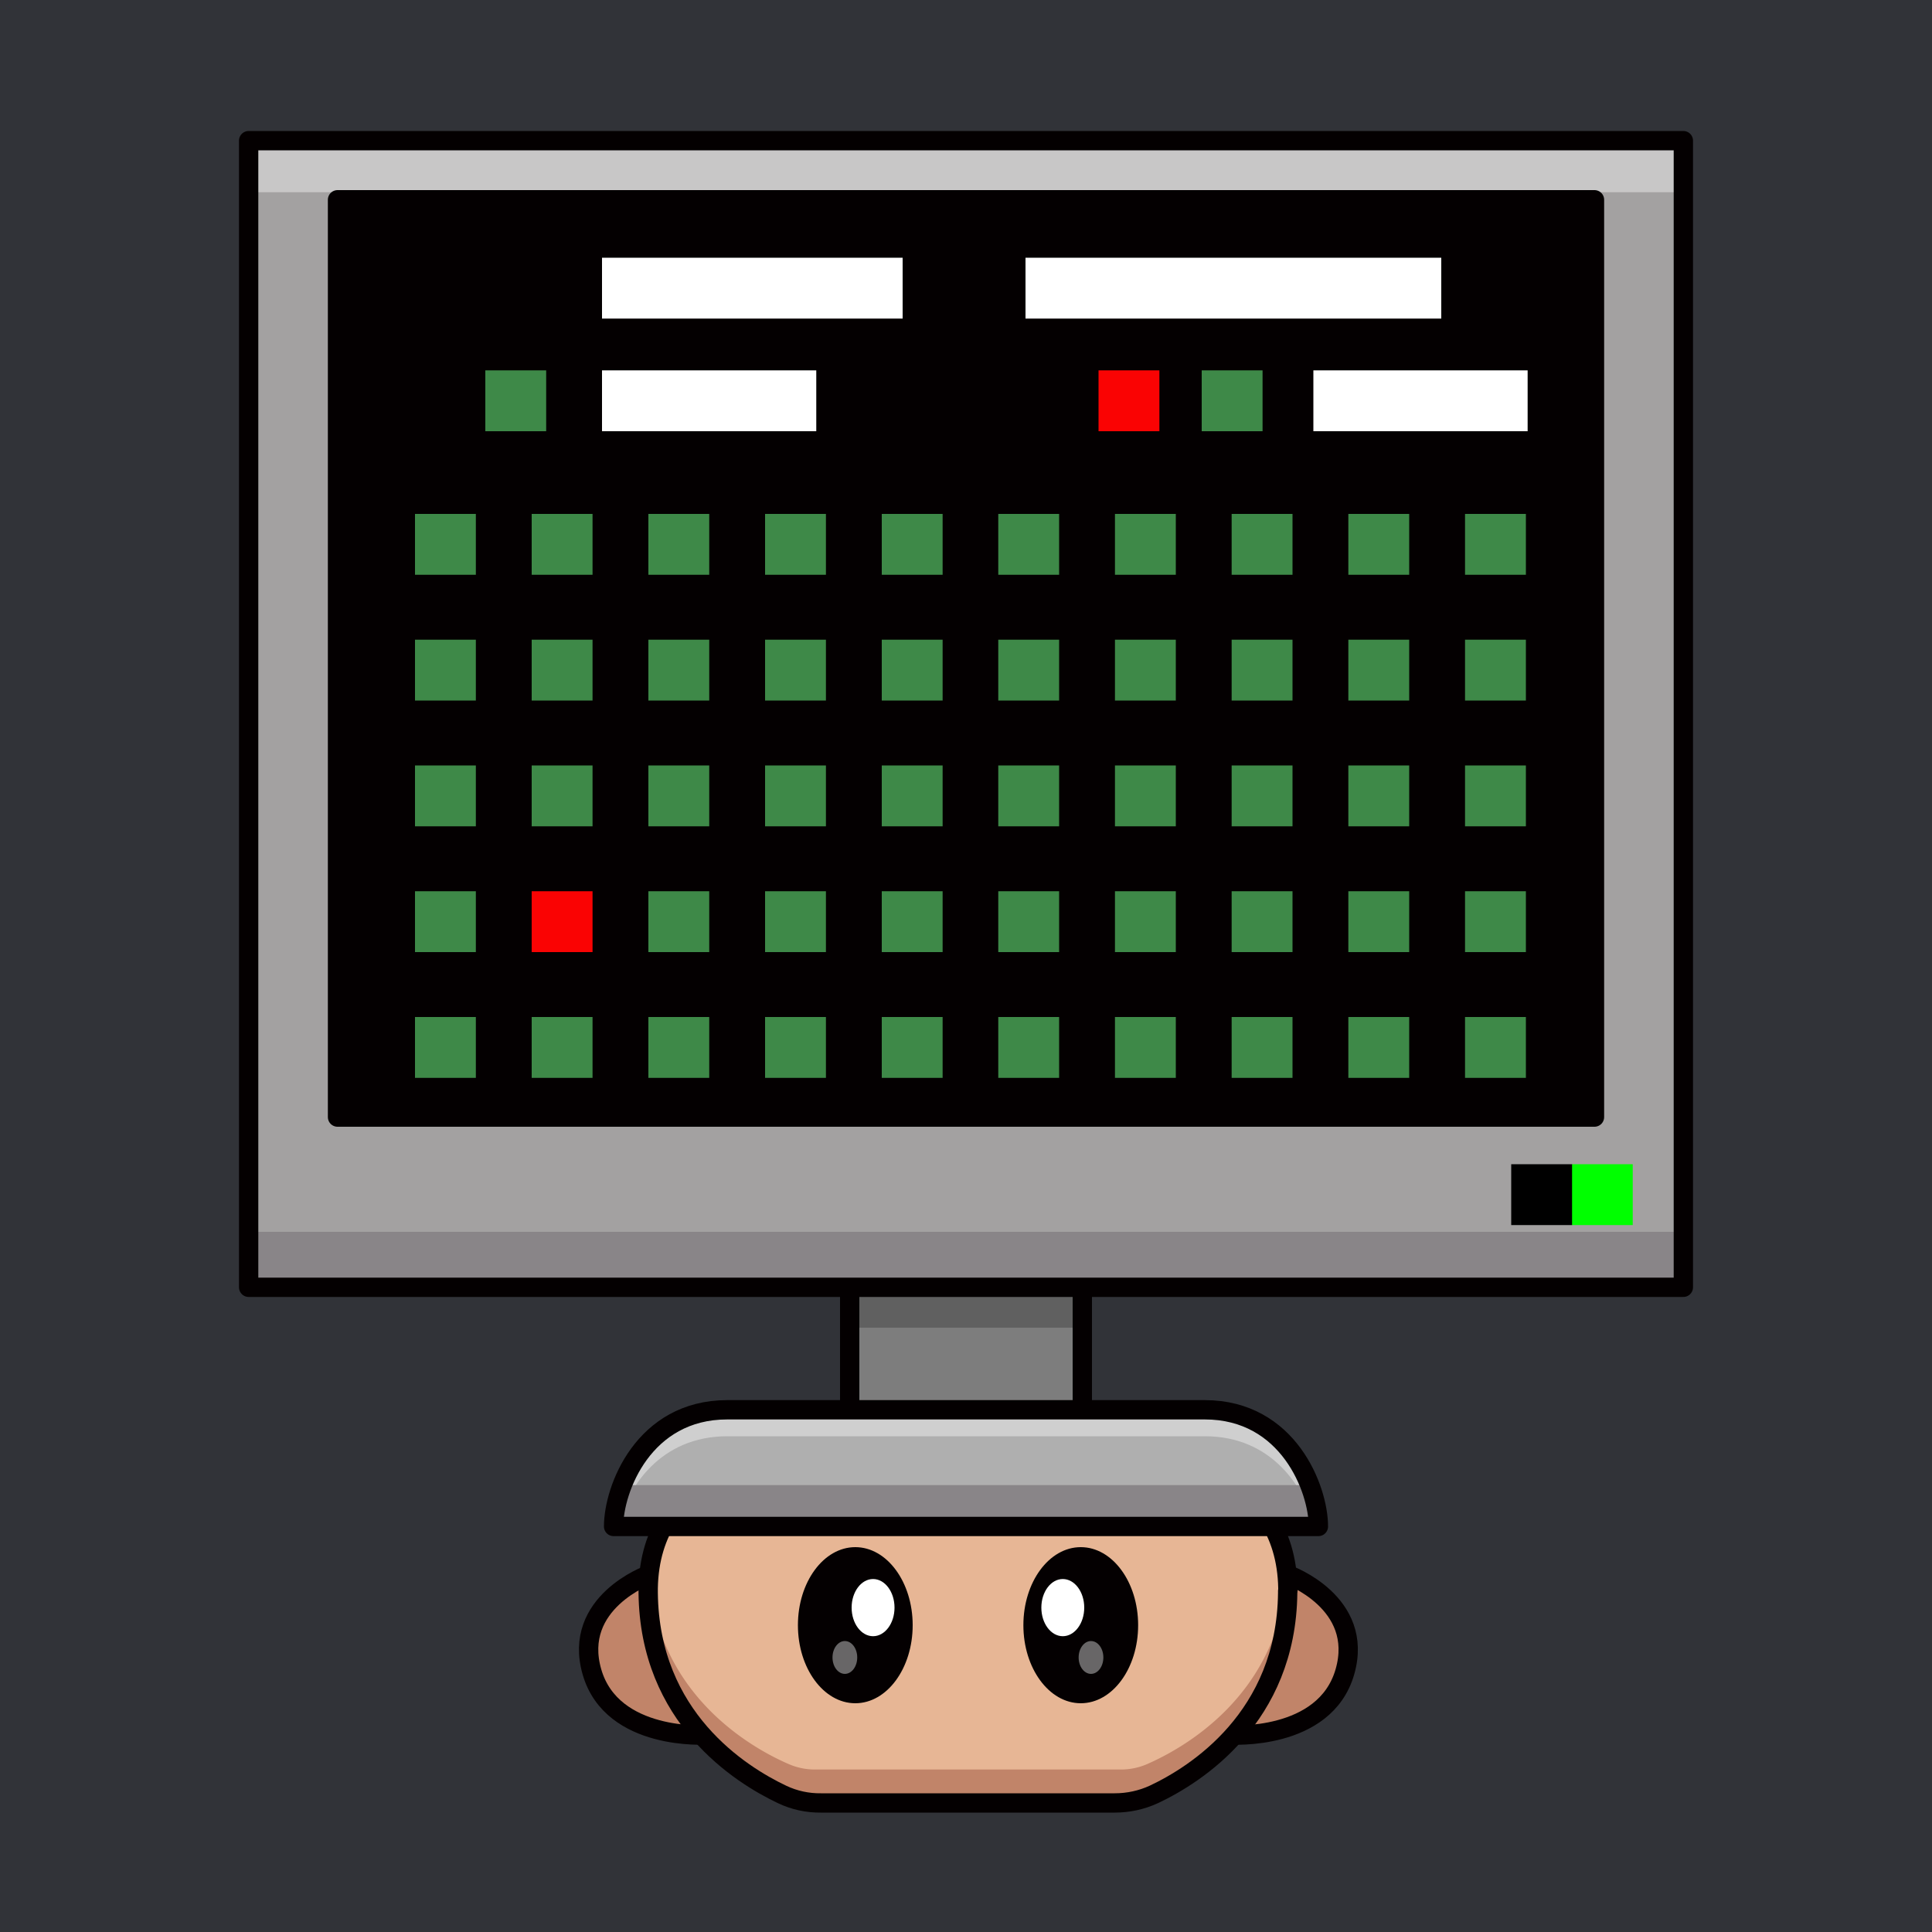 <svg id="a" xmlns="http://www.w3.org/2000/svg" viewBox="0 0 1000 1000"><defs><style>.d{isolation:isolate;opacity:.4}.d,.k,.l,.m,.n,.o,.r{stroke-width:0}.d,.m{fill:#fff}.t{fill:none}.k{fill:#fa0303}.l{fill:#c18469}.n{fill:#898588}.t{stroke:#040001;stroke-linecap:round;stroke-linejoin:round;stroke-width:10px}.o{fill:#3e8948}.r{fill:#040001}</style></defs><path id="b" d="M0-1.5h1000V1000H0V-1.5Z" style="fill:#313338;stroke-width:0"/><g id="c"><path d="M0-1.5h1000v1000H0V-1.5Z" style="fill:none;stroke-width:0"/><path class="l" d="M365.8 898s-49 3.4-59.4-32.6 27.8-50.3 27.8-50.3 5.5 45.9 31.6 82.8v.1Z"/><path class="t" d="M365.8 898s-49 3.4-59.4-32.6 29.4-50.3 29.4-50.3 4 45.9 30 82.8v.1Z"/><path class="l" d="M636.7 898s49 3.4 59.4-32.6-27.8-50.3-27.8-50.3-5.5 45.9-31.6 82.8v.1Z"/><path class="t" d="M636.7 898s49 3.4 59.4-32.6-29.4-50.3-29.4-50.3-4 45.9-30 82.8v.1Z"/><path d="M666.6 823.5V822c-1.1-59.9-60.6-78.6-132.9-78.6h-65.4c-72.3 0-131.7 18.7-132.8 78.6v2.5c.8 68.6 53.6 97.6 73 106a34 34 0 0 0 13.5 2.7h158a35 35 0 0 0 13.5-2.7c19.4-8.4 72.3-37.4 73-106v-1h.1Z" style="fill:#e7b695;stroke-width:0"/><path class="l" d="M593.5 913.2a34 34 0 0 1-13.5 2.7H422a34 34 0 0 1-13.5-2.7c-18.6-8-68-35.1-72.7-97.7-.2 2.1-.4 4.3-.4 6.5v2.5c.8 68.6 53.7 97.6 73.1 106 4.3 1.8 8.9 2.8 13.5 2.7h158a35 35 0 0 0 13.5-2.7c19.4-8.4 72.3-37.4 73-106v-2.6c0-2.1 0-4.3-.3-6.5-4.8 62.7-54.1 89.7-72.7 97.8Z"/><ellipse class="r" cx="442.7" cy="841.2" rx="29.7" ry="40.4"/><ellipse class="m" cx="451.9" cy="832.1" rx="11.1" ry="14.8"/><ellipse class="d" cx="437.3" cy="857.9" rx="6.4" ry="8.5"/><ellipse class="r" cx="559.4" cy="841.2" rx="29.7" ry="40.4"/><ellipse class="m" cx="550.1" cy="832.1" rx="11.1" ry="14.8"/><ellipse class="d" cx="564.7" cy="857.9" rx="6.4" ry="8.5"/><path class="t" d="M666.6 823.5v-.6h0v-.9c-1.1-59.9-60.6-78.6-132.9-78.6h-65.4c-72.3 0-131.7 18.7-132.8 78.6v1h0v1.5h0c.7 64.5 47.6 94 69.3 104.3 6.3 3 13.2 4.5 20.2 4.4h152c7 0 13.9-1.5 20.2-4.4 21.7-10.2 68.6-39.8 69.3-104.3h0v-1h.1Z"/><path d="M623.6 729.7H376.4c-43.3 0-58.8 41-58.8 60.4h364.8c0-19.3-15.5-60.4-58.8-60.4Z" style="fill:#afafaf;stroke-width:0"/><path class="d" d="M376.4 743.4h247.2c34.7 0 51.5 26.3 56.9 46.7h2c0-19.3-15.6-60.4-59-60.4h-247c-43.4 0-59 41-59 60.4h2c5.4-20.4 22.2-46.7 57-46.7h-.1Z"/><path class="n" d="M500.2 768.7H323.4a50 50 0 0 0-5.8 21.4h364.8a50 50 0 0 0-5.8-21.4H500.2Z"/><path d="M500.2 666.3h-60.4v63.4h120.4v-63.4h-60Z" style="fill:#7d7d7d;stroke-width:0"/><path d="M500.2 666.3h-60.4v20.9h120.4v-20.9h-60Z" style="fill:#606060;stroke-width:0"/><path d="M500 72.8H128.7v593.5h742.6V72.8H500Z" style="fill:#a3a1a1;stroke-width:0"/><path class="d" d="M500 72.8H128.7v26.7h742.6V72.8H500Z"/><path class="n" d="M499.8 637.6H128.7v28.7h742.6v-28.7H499.8Z"/><path class="t" d="M623.6 729.7H376.4c-43.3 0-58.8 41-58.8 60.4h364.8c0-19.3-15.5-60.4-58.8-60.4h0Zm-123.4-63.4h-60.4v63.4h120.4v-63.4h-60ZM500 72.8H128.7v593.5h742.6V72.8H500Z"/><path class="r" d="M174.7 103.4h650.6v474.8H174.7V103.4Z"/><path class="t" d="M174.7 103.4h650.6v474.8H174.7V103.4Z"/><path class="o" d="M214.8 266h31.5v31.5h-31.5V266Zm36.4-74.3h31.5v31.5h-31.5v-31.5Z"/><path class="m" d="M311.6 191.7h110.9v31.5H311.6v-31.5Zm0-58.3h155.6v31.5H311.6v-31.5Zm219.2 0H746v31.5H530.8v-31.5Z"/><path class="o" d="M622 191.7h31.5v31.5H622v-31.5Z"/><path class="k" d="M568.6 191.7h31.5v31.5h-31.5v-31.5Z"/><path class="m" d="M679.8 191.7h110.9v31.5H679.8v-31.5Z"/><path class="o" d="M275.2 266h31.5v31.5h-31.5V266Zm60.4 0h31.5v31.5h-31.5V266Zm60.4 0h31.5v31.5H396V266Zm60.4 0h31.5v31.5h-31.5V266Zm60.3 0h31.5v31.5h-31.5V266Zm60.4 0h31.5v31.5h-31.5V266Zm60.4 0H669v31.5h-31.5V266Zm60.4 0h31.5v31.5h-31.5V266Zm60.4 0h31.5v31.5h-31.5V266Zm-543.5 65.1h31.5v31.5h-31.5v-31.5Zm60.4 0h31.5v31.5h-31.5v-31.5Zm60.4 0h31.5v31.5h-31.5v-31.5Zm60.4 0h31.5v31.5H396v-31.5Zm60.4 0h31.5v31.5h-31.5v-31.5Zm60.3 0h31.5v31.5h-31.5v-31.5Zm60.4 0h31.5v31.5h-31.5v-31.5Zm60.4 0H669v31.5h-31.5v-31.5Zm60.4 0h31.5v31.5h-31.5v-31.5Zm60.4 0h31.5v31.5h-31.5v-31.5Zm-543.5 65.1h31.5v31.5h-31.5v-31.5Zm60.4 0h31.5v31.5h-31.5v-31.5Zm60.4 0h31.5v31.5h-31.5v-31.5Zm60.4 0h31.5v31.5H396v-31.5Zm60.4 0h31.5v31.5h-31.5v-31.5Zm60.3 0h31.5v31.5h-31.5v-31.5Zm60.4 0h31.5v31.5h-31.5v-31.5Zm60.4 0H669v31.5h-31.5v-31.5Zm60.4 0h31.5v31.5h-31.5v-31.5Zm60.4 0h31.5v31.5h-31.5v-31.5Zm-543.5 65.1h31.5v31.5h-31.5v-31.5Z"/><path class="k" d="M275.2 461.3h31.5v31.5h-31.5v-31.5Z"/><path class="o" d="M335.6 461.3h31.5v31.5h-31.5v-31.5Zm60.4 0h31.5v31.5H396v-31.5Zm60.4 0h31.5v31.5h-31.5v-31.5Zm60.3 0h31.5v31.5h-31.5v-31.5Zm60.4 0h31.5v31.5h-31.5v-31.5Zm60.4 0H669v31.5h-31.5v-31.5Zm60.4 0h31.5v31.5h-31.5v-31.5Zm60.4 0h31.5v31.5h-31.5v-31.5Zm-543.5 65.1h31.5v31.5h-31.5v-31.5Zm60.4 0h31.5v31.5h-31.5v-31.5Zm60.4 0h31.5v31.5h-31.5v-31.5Zm60.4 0h31.5v31.5H396v-31.5Zm60.4 0h31.5v31.5h-31.5v-31.5Zm60.3 0h31.5v31.5h-31.5v-31.5Zm60.4 0h31.5v31.5h-31.5v-31.5Zm60.4 0H669v31.5h-31.5v-31.5Zm60.4 0h31.5v31.5h-31.5v-31.5Zm60.4 0h31.5v31.5h-31.5v-31.5Z"/><path d="M813.6 602.6h31.5v31.5h-31.5v-31.5Z" style="fill:#0f0;stroke-width:0"/><path d="M782.2 602.6h31.5v31.5h-31.5v-31.5Z" style="stroke-width:0"/></g></svg>